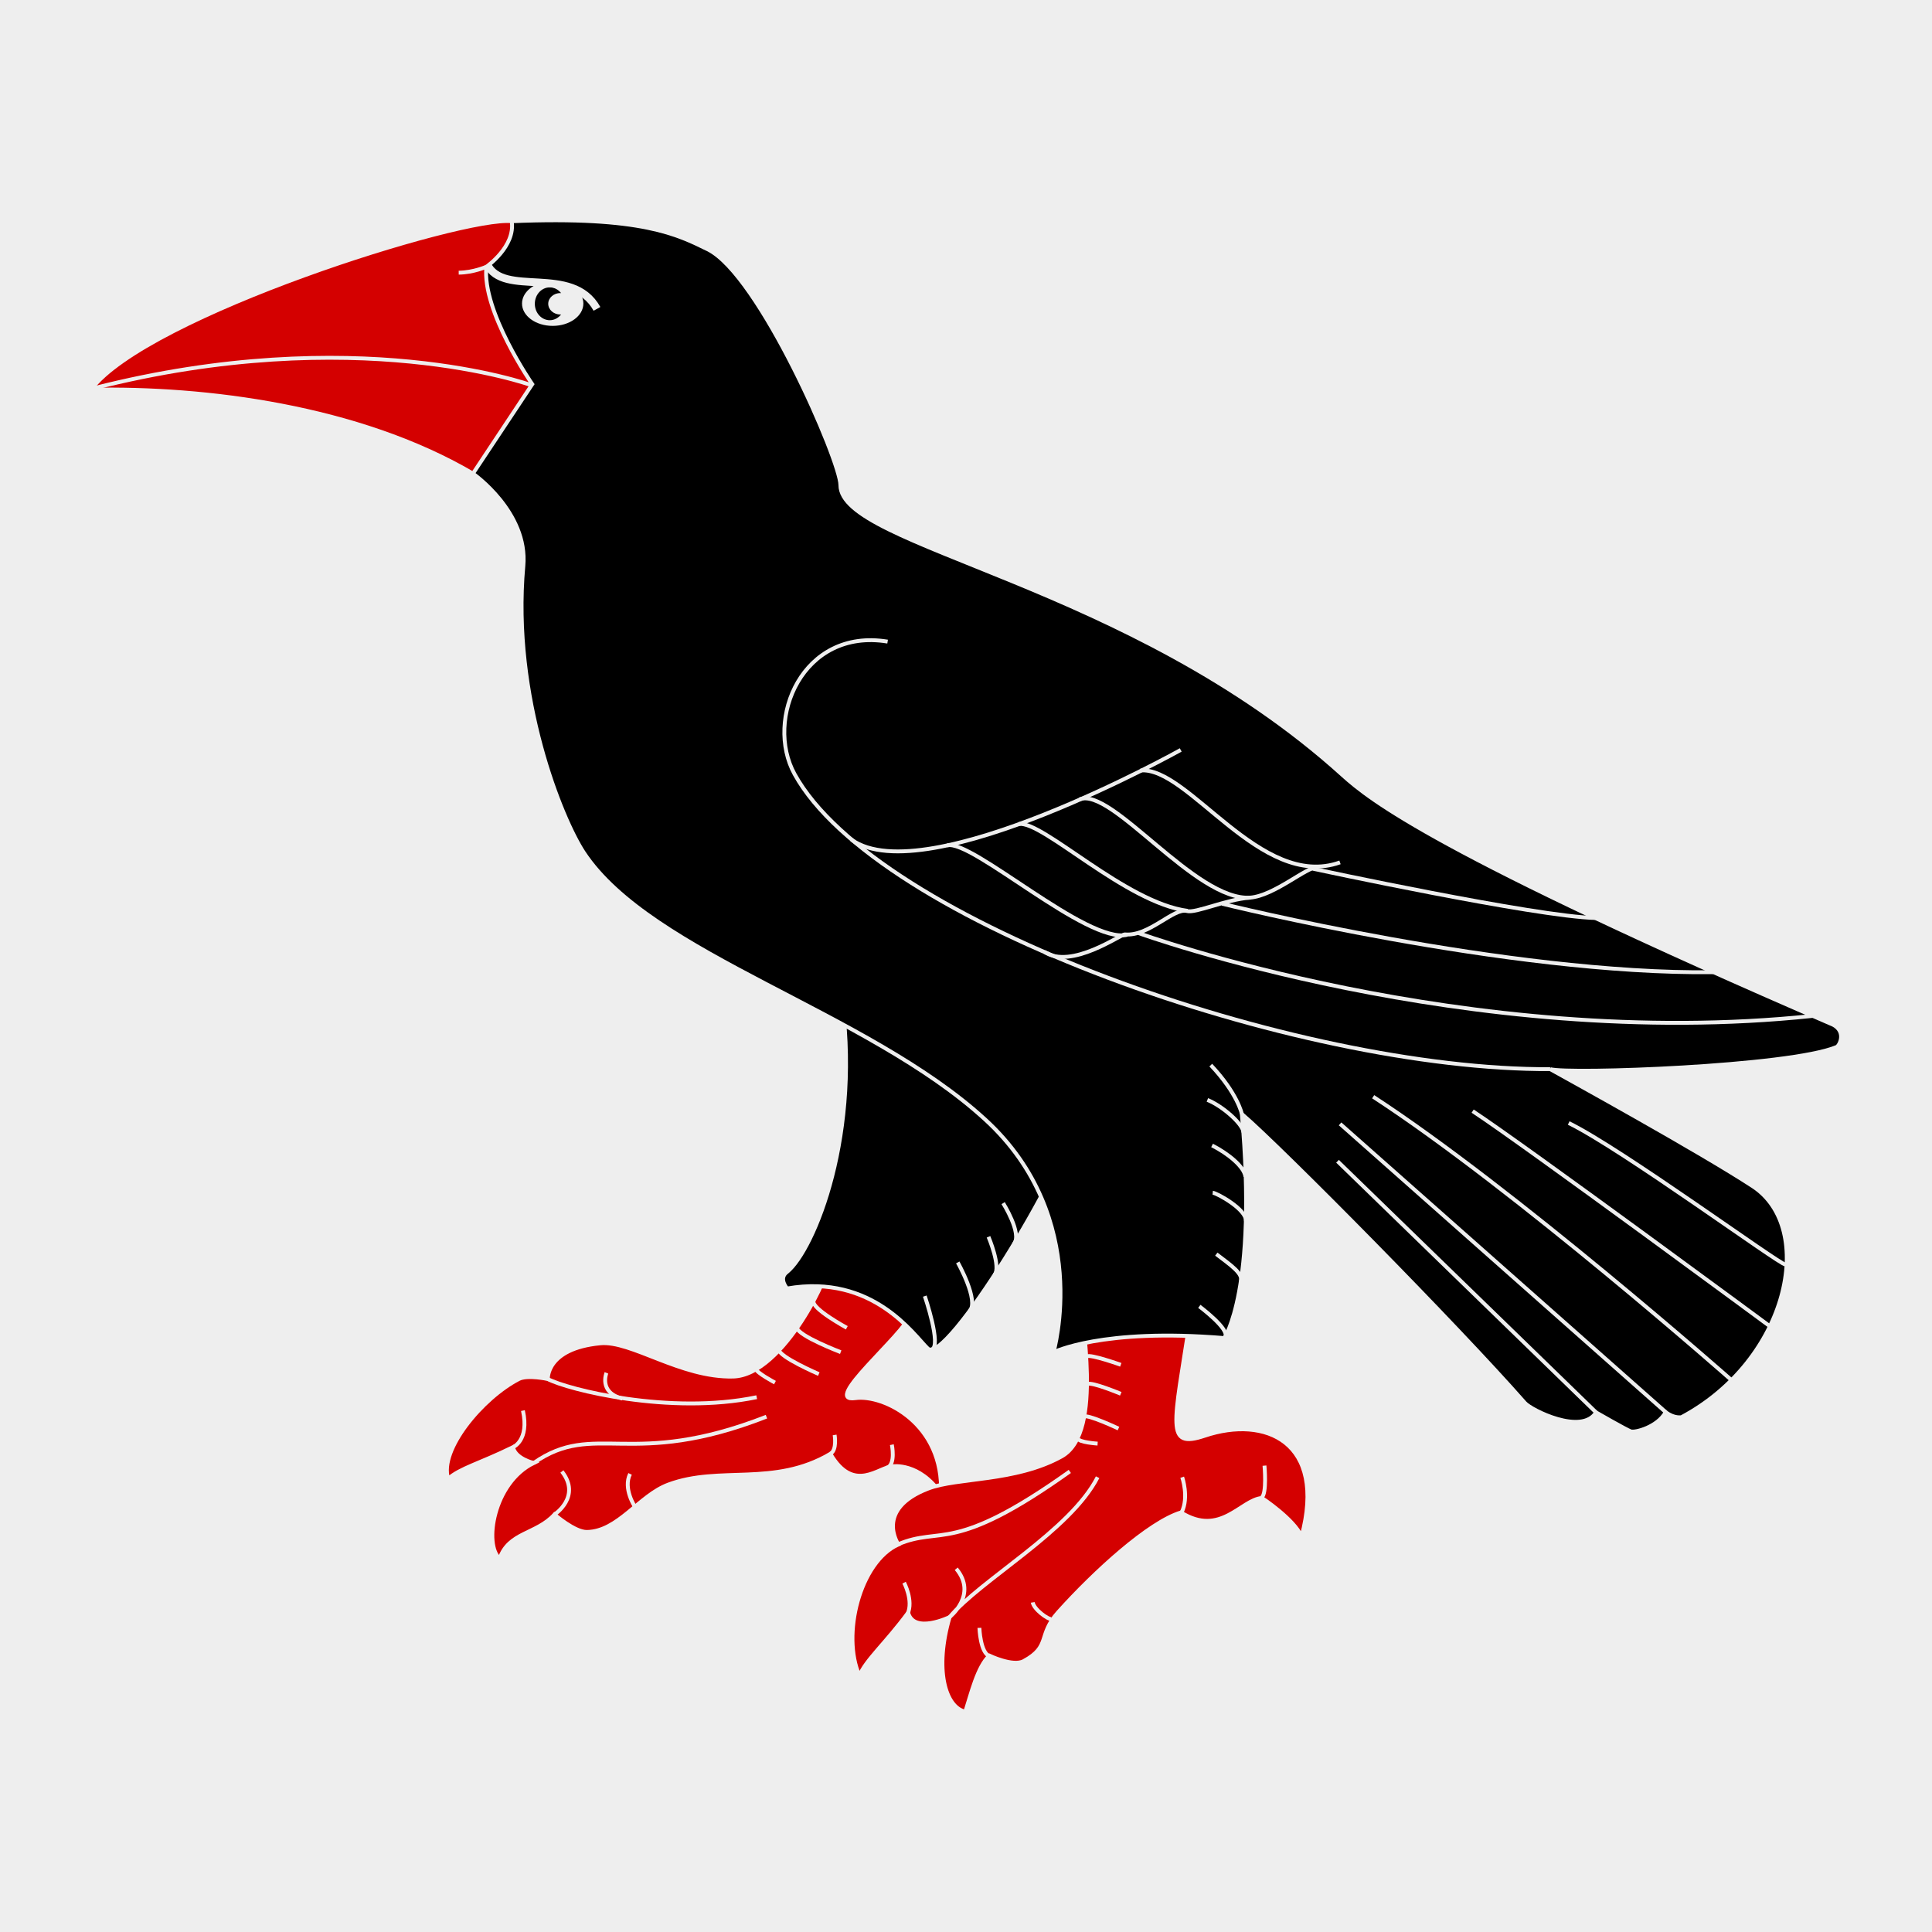 <?xml version="1.0" encoding="UTF-8" standalone="no"?>
<!-- Created with Inkscape (http://www.inkscape.org/) -->

<svg
   xmlns:dc="http://purl.org/dc/elements/1.1/"
   xmlns:cc="http://creativecommons.org/ns#"
   xmlns:rdf="http://www.w3.org/1999/02/22-rdf-syntax-ns#"
   xmlns:svg="http://www.w3.org/2000/svg"
   xmlns="http://www.w3.org/2000/svg"
   version="1.1"
   width="500"
   height="500"
   id="svg3039">
  <defs
     id="defs3043" />
  <rect
     width="500"
     height="500"
     x="0"
     y="0"
     id="rect4176"
     style="fill:#eeeeee" />
  <g
     transform="translate(-14.338,-76.444)"
     id="Raven"
     style="fill:#000000;stroke:#eeeeee;stroke-width:1px">
    <g
       id="bird-feet"
       style="fill:#d40000">
      <path
         d="m 249.881,416.782 c -1.505,4.946 -23.179,22.757 -14.193,21.504 7.365,-1.027 23.01,6.666 22.15,24.73 -5.591,-8.172 -12.473,-7.096 -12.473,-7.096 -3.562,0.115 -10.022,7.177 -16.128,-3.225 -14.623,8.602 -28.604,2.982 -41.934,7.956 -7.614,2.841 -12.949,12.124 -21.074,12.258 -3.175,0.052 -8.387,-4.516 -8.387,-4.516 -4.731,5.161 -11.827,4.516 -14.193,11.397 -4.086,-3.441 -1.721,-19.569 8.817,-24.73 0,0 -4.731,-1.075 -5.376,-4.086 -8.817,4.301 -13.548,5.377 -16.773,8.172 -2.365,-7.527 8.916,-20.963 18.279,-25.805 2.229,-1.152 7.527,1.9e-4 7.527,1.9e-4 0,0 -0.537,-7.879 13.548,-9.247 8.063,-0.783 20.765,8.927 34.407,8.602 13.105,-0.312 26.032,-28.172 24.3,-29.246 z"
         id="r-foot" />
      <path
         d="m 322.301,418.08 c -4.207,27.446 -6.444,33.378 3.819,29.932 15.661,-5.259 31.655,1.5 25.057,26.084 -1.856,-4.442 -10.255,-9.982 -10.255,-9.982 -5.47,0.46 -10.726,10.139 -20.952,3.742 -8.339,2.564 -22.258,15.234 -31.773,25.811 -5.435,6.042 -1.784,8.783 -8.926,12.661 -2.79,1.515 -8.879,-1.413 -8.879,-1.413 -3.096,2.894 -4.74,9.906 -6.234,14.52 -5.214,-1.16 -7.999,-10.961 -4.056,-24.498 0,0 -9.208,4.461 -10.742,-1.135 -5.826,7.892 -11.028,12.325 -12.595,16.295 -4.673,-10.49 0.084,-29.459 10.077,-33.956 0,0 -6.272,-9.102 7.732,-14.466 7.565,-2.898 22.539,-1.694 34.483,-8.294 11.474,-6.34 4.045,-37.772 6.076,-37.601 z"
         id="l-foot" />
    </g>
    <g
       id="bird-feet-lines"
       style="fill:none">
      <path
         d="m 246.674,476.146 c 11.372,-4.874 14.104,2.812 44.528,-18.898"
         id="path3989" />
      <path
         d="m 341.585,455.748 c 0,0 0.66,7.29 -0.743,8.249"
         id="path3977" />
      <path
         d="m 320.292,458.747 c 0,0 1.786,5.166 -0.134,9.08"
         id="path3979" />
      <path
         d="m 281.605,491.137 c 0.3,1.799 3.939,4.471 4.899,4.324"
         id="path3981" />
      <path
         d="m 270.536,505.093 c -2.511,-0.738 -2.726,-7.359 -2.726,-7.359"
         id="path3983" />
      <path
         d="m 298.4,458.747 c -7.089,13.883 -30.322,26.589 -38.298,36.189 0,0 7.322,-5.777 1.71,-12.496"
         id="path3985" />
      <path
         d="m 248.317,486.038 c 0,0 2.459,4.618 0.909,8.088"
         id="path3987" />
      <path
         d="m 298.4,450.05 c 0,0 -4.894,-0.315 -5.08,-1.305"
         id="path3991" />
      <path
         d="m 303.798,446.152 c 0,0 -8.079,-3.828 -9.068,-3.085"
         id="path3993" />
      <path
         d="m 304.398,437.155 c 0,0 -7.441,-3.095 -8.555,-2.538"
         id="path3995" />
      <path
         d="m 304.398,429.657 c 0,0 -7.946,-2.847 -8.811,-2.167"
         id="path3997" />
      <path
         d="m 212.694,443.079 c -35.172,13.757 -44.344,0.919 -60.228,11.981"
         id="path4086" />
      <path
         d="M 149.673,441.504 C 151.375,449.304 147.09,450.974 147.09,450.974"
         id="path4088" />
      <path
         d="m 210.173,438.038 c -22.55,4.68 -48.945,-2.002 -54.051,-4.697"
         id="path4090" />
      <path
         d="m 171.29,431.736 c 0,0 -2.096,5.104 4.144,6.664"
         id="path4092" />
      <path
         d="m 226.243,432.051 c 0,0 -10.434,-4.497 -10.334,-6.352"
         id="path4094" />
      <path
         d="m 231.915,426.379 c 0,0 -11.071,-4.21 -11.372,-6.366"
         id="path4096" />
      <path
         d="m 233.49,420.077 c 0,0 -9.16,-4.977 -8.608,-6.932"
         id="path4098" />
      <path
         d="m 214.899,434.256 c 0,0 -4.87,-2.578 -4.92,-3.531"
         id="path4100" />
      <path
         d="m 230.339,447.806 c 0,0 0.67,3.896 -1.102,4.889"
         id="path4102" />
      <path
         d="m 245.149,450.327 c 0,0 1.048,5.097 -1.221,5.947"
         id="path4104" />
      <path
         d="m 177.402,457.889 c -1.891,3.781 1.26,8.508 1.26,8.508"
         id="path4106" />
      <path
         d="M 159.757,457.259 C 164.862,463.783 157.842,468.393 157.842,468.393"
         id="path4108" />
    </g>
    <path
       d="m 231.818,332.485 c 5.806,37.203 -6.881,67.524 -13.763,73.115 -2.365,1.72 0,4.301 0,4.301 22.15,-3.871 32.816,12.076 36.342,15.483 4.516,4.946 36.127,-47.095 37.203,-57.632 z"
       id="r-leg" />
    <path
       d="m 146.766,133.705 c 33.754,-1.419 42.97,3.486 50.729,7.264 13.305,6.477 34.354,54.806 34.339,61.029 -0.039,16.018 74.815,25.108 129.923,75.004 7.122,6.448 24.407,20.32 127.055,64.674 3.396,1.868 1.603,5.405 0.819,5.731 -12.227,5.095 -69.175,7.09 -74.1,5.731 4.585,2.547 38.666,21.321 52.402,30.295 16.666,10.888 9.258,44.997 -18.423,59.771 0,0 -1.871,0.402 -4.079,-1.296 -2.208,3.906 -7.949,5.338 -9.022,4.98 -1.073,-0.358 -9.006,-4.912 -9.006,-4.912 -3.736,5.944 -16.798,-0.606 -18.423,-2.457 C 391.415,419.515 346.534,374.093 335.727,364.727 c 4.083,45.63 -4.531,58.007 -4.531,58.007 -31.701,-2.642 -44.214,3.685 -44.214,3.685 0,0 10.15,-34.697 -17.604,-60.18 C 238.712,338.081 182.87,323.536 165.393,297.052 159.799,288.574 146.712,256.891 149.782,222.93 151.046,208.941 136.736,199.003 136.736,199.003 l -13.111,-37.213 z"
       id="bird-body" />
    <g
       id="bird-lines"
       style="fill:none">
      <path
         d="m 140.364,144.744 c 4.208,8.912 22.032,0 28.469,11.635"
         id="path5158"
         style="stroke-width:2" />
      <path
         d="m 244.055,242.493 c -22.097,-3.628 -31.882,20.133 -24.076,34.3 C 241.127,315.171 349.899,353.468 415.53,353.138"
         id="path3873" />
      <path
         d="m 319.909,270.526 c 0,0 -65.983,36.878 -85.208,23.231"
         id="path3875" />
      <path
         d="m 308.991,317.927 c 0,0 85.107,30.845 174.391,21.447"
         id="path3877" />
      <path
         d="M 457.727,328.049 C 404.694,328.72 330.617,310.332 330.617,310.332"
         id="path3879" />
      <path
         d="m 354.113,301.27 c 0,0 57.744,12.419 73.184,12.755"
         id="path3881" />
      <path
         d="m 309.493,275.847 c 12.38,-1.14 31.112,31.112 51.636,23.782"
         id="path3883" />
      <path
         d="m 293.692,283.34 c 8.307,-3.421 29.972,26.388 44.306,25.411"
         id="path3885" />
      <path
         d="m 278.055,289.693 c 6.19,-0.814 27.529,20.361 43.655,22.479"
         id="path3887" />
      <path
         d="m 259.485,295.231 c 6.353,-1.629 36.162,25.574 46.587,23.131"
         id="path3889" />
      <path
         d="m 284.57,322.76 c 7.004,4.724 19.845,-4.598 20.898,-4.493 6.157,0.611 12.643,-6.977 16.051,-6.047 2.272,0.62 10.067,-2.994 16.317,-3.468 6.349,-0.482 14.823,-8.145 17.429,-7.819"
         id="path3891" />
      <path
         d="M 427.403,441.976 360.488,376.977"
         id="path3912" />
      <path
         d="M 445.431,441.908 361.148,367.299"
         id="path3914" />
      <path
         d="m 462.322,433.502 c 0,0 -55.863,-49.29 -92.611,-73.227"
         id="path3916" />
      <path
         d="m 472.339,419.646 c 0,0 -63.057,-46.543 -76.88,-55.646"
         id="path3918" />
      <path
         d="m 476.399,403.709 c -1.54,0 -42.263,-29.887 -56.086,-36.63"
         id="path3920" />
      <path
         d="m 336.138,369.57 c 0,-2.158 -5.494,-6.956 -9.333,-8.469"
         id="path3941" />
      <path
         d="m 335.727,364.727 c 0,0 -1.09,-5.293 -8.039,-12.635"
         id="path3943" />
      <path
         d="m 328.019,372.882 c 4.203,2.13 8.357,5.534 8.637,8.112"
         id="path3945" />
      <path
         d="m 328.187,385.119 c 1.121,0.112 8.875,4.362 8.595,7.389"
         id="path3947" />
      <path
         d="m 329.121,401.011 c 3.935,2.998 7.155,5.155 6.315,7.285"
         id="path3949" />
      <path
         d="m 324.721,414.526 c 0,0 8.14,6.064 6.627,7.97"
         id="path3951" />
      <path
         d="m 253.676,411.874 c 0,0 4.41,12.967 1.796,13.809"
         id="path3953" />
      <path
         d="m 262.202,403.159 c 0,0 5.622,9.965 3.053,12.624"
         id="path3955" />
      <path
         d="m 270.159,396.528 c 0,0 3.318,7.809 1.546,9.891"
         id="path3957" />
      <path
         d="m 276.805,398.29 c 2.046,-2.695 -2.857,-10.476 -2.857,-10.476"
         id="path3959" />
    </g>
    <path
       d="M 146.766,133.705 C 134.28,132.272 52.197,158.064 37.869,177.305 67.345,176.691 107.055,181.604 136.736,199.003 l 15.352,-23.131 c 0,0 -13.1,-18.934 -11.872,-30.397 0,0 -3.275,1.476 -7.164,1.538 3.82,-0.033 7.164,-1.538 7.164,-1.538 0,0 7.573,-5.22 6.55,-11.77 z"
       id="beak"
       style="fill:#d40000" />
    <g
       id="beak-lines"
       style="fill:none">
      <path
         d="M 38.687,176.896 C 106.237,159.701 151.679,176.077 151.679,176.077"
         id="path3051" />
    </g>
    <path
       d="m 157.375,149.188 c -4.383,0 -7.938,2.61 -7.938,5.812 0,3.202 3.555,5.781 7.938,5.781 4.383,0 7.938,-2.579 7.938,-5.781 0,-3.202 -3.555,-5.812 -7.938,-5.812 z m -0.75,1.625 c 1.179,0 2.224,0.596 2.938,1.5 -0.065,-0.003 -0.122,-0.031 -0.188,-0.031 -1.742,0 -3.156,1.249 -3.156,2.781 0,1.532 1.414,2.781 3.156,2.781 0.066,0 0.123,-0.028 0.188,-0.031 -0.713,0.904 -1.758,1.5 -2.938,1.5 -2.149,0 -3.875,-1.905 -3.875,-4.25 0,-2.345 1.726,-4.25 3.875,-4.25 z"
       id="eye"
       style="fill:#eeeeee;stroke:none" />
  </g>
</svg>
